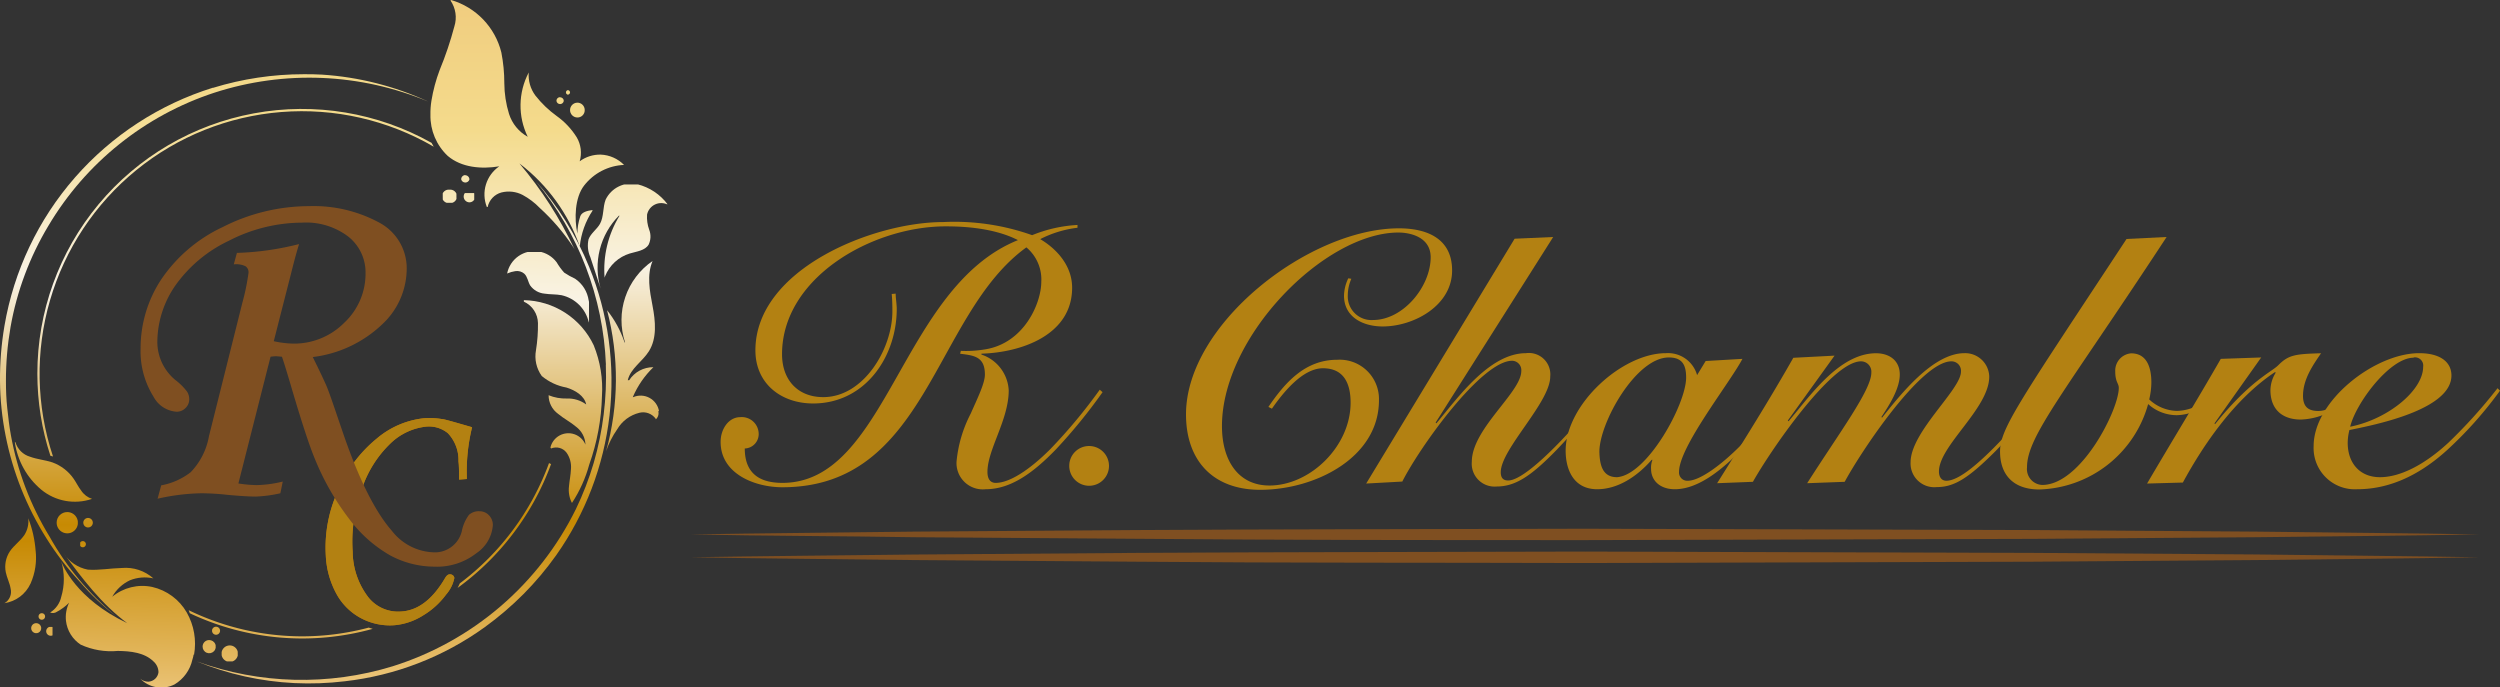 <svg id="レイヤー_1" data-name="レイヤー 1" xmlns="http://www.w3.org/2000/svg" xmlns:xlink="http://www.w3.org/1999/xlink" viewBox="0 0 303.18 83.37"><rect x="0" y="0" width="303.18" height="83.37" fill="#333333" stroke="none"/><defs><style>.cls-1{fill:none;}.cls-2{clip-path:url(#clip-path);}.cls-3{fill:url(#真ちゅう_艶あり_);}.cls-4{clip-path:url(#clip-path-2);}.cls-5{fill:url(#真ちゅう_艶あり_2);}.cls-6{clip-path:url(#clip-path-3);}.cls-7{fill:url(#真ちゅう_艶あり_3);}.cls-8{clip-path:url(#clip-path-4);}.cls-9{fill:url(#真ちゅう_艶あり_4);}.cls-10{clip-path:url(#clip-path-5);}.cls-11{fill:url(#真ちゅう_艶あり_5);}.cls-12{clip-path:url(#clip-path-6);}.cls-13{fill:url(#真ちゅう_艶あり_6);}.cls-14{clip-path:url(#clip-path-7);}.cls-15{fill:url(#真ちゅう_艶あり_7);}.cls-16{clip-path:url(#clip-path-8);}.cls-17{fill:url(#真ちゅう_艶あり_8);}.cls-18{clip-path:url(#clip-path-9);}.cls-19{fill:url(#真ちゅう_艶あり_9);}.cls-20{clip-path:url(#clip-path-10);}.cls-21{fill:url(#真ちゅう_艶あり_10);}.cls-22{clip-path:url(#clip-path-11);}.cls-23{fill:url(#真ちゅう_艶あり_11);}.cls-24{clip-path:url(#clip-path-12);}.cls-25{fill:url(#真ちゅう_艶あり_12);}.cls-26{clip-path:url(#clip-path-13);}.cls-27{fill:url(#真ちゅう_艶あり_13);}.cls-28{clip-path:url(#clip-path-14);}.cls-29{fill:url(#真ちゅう_艶あり_14);}.cls-30{clip-path:url(#clip-path-15);}.cls-31{fill:url(#真ちゅう_艶あり_15);}.cls-32{clip-path:url(#clip-path-16);}.cls-33{fill:url(#真ちゅう_艶あり_16);}.cls-34{clip-path:url(#clip-path-17);}.cls-35{fill:url(#真ちゅう_艶あり_17);}.cls-36{clip-path:url(#clip-path-18);}.cls-37{fill:url(#真ちゅう_艶あり_18);}.cls-38{clip-path:url(#clip-path-19);}.cls-39{fill:url(#真ちゅう_艶あり_19);}.cls-40{clip-path:url(#clip-path-20);}.cls-41{fill:url(#真ちゅう_艶あり_20);}.cls-42{clip-path:url(#clip-path-21);}.cls-43{fill:url(#真ちゅう_艶あり_21);}.cls-44{clip-path:url(#clip-path-22);}.cls-45{fill:url(#真ちゅう_艶あり_22);}.cls-46{clip-path:url(#clip-path-23);}.cls-47{fill:url(#真ちゅう_艶あり_23);}.cls-48{clip-path:url(#clip-path-24);}.cls-49{fill:url(#真ちゅう_艶あり_24);}.cls-50{clip-path:url(#clip-path-25);}.cls-51{fill:url(#真ちゅう_艶あり_25);}.cls-52{clip-path:url(#clip-path-26);}.cls-53{fill:url(#真ちゅう_艶あり_26);}.cls-54{fill:#7f4f21;}.cls-55{fill:#b67100;}.cls-56{fill:#b38112;}.cls-57{fill:url(#真ちゅう_艶あり_27);}.cls-58{fill:url(#真ちゅう_艶あり_28);}</style><clipPath id="clip-path"><path class="cls-1" d="M4.53,45.33a32,32,0,0,0,1.58,9.94l.32.09A31.82,31.82,0,0,1,52.6,17.79l-.27-.47a32.09,32.09,0,0,0-47.8,28"/></clipPath><linearGradient id="真ちゅう_艶あり_" x1="-97.65" y1="292.31" x2="-97.35" y2="292.31" gradientTransform="matrix(0, 316.66, 316.66, 0, -92533.83, 30917.96)" gradientUnits="userSpaceOnUse"><stop offset="0.01" stop-color="#f0cc7e"/><stop offset="0.19" stop-color="#f4db8c"/><stop offset="0.41" stop-color="#f9f3e5"/><stop offset="0.73" stop-color="#c78a03"/><stop offset="0.89" stop-color="#e3b75e"/><stop offset="0.95" stop-color="#efca84"/></linearGradient><clipPath id="clip-path-2"><path class="cls-1" d="M23.47,79.36c0,.21-.08.43-.14.64a4.67,4.67,0,0,1-2.16,3A3.56,3.56,0,0,1,17,82.3a1.48,1.48,0,0,0,1,.37,1.31,1.31,0,0,0,1.22-1.14,1.77,1.77,0,0,0-.61-1.32c-1.1-1.08-2.78-1.25-4.32-1.27a8.87,8.87,0,0,1-4.5-.76A4,4,0,0,1,8,75.29a4.07,4.07,0,0,1,.38-2.2,6,6,0,0,1-1.46,1.09.86.86,0,0,1-.84.1,3,3,0,0,0,1.35-1.91,7.51,7.51,0,0,0,0-4.28c.14.38,1.77,4.53,8,7.48-3.06-2.25-5.48-5.43-7.72-8.49a4.49,4.49,0,0,0,2.94,2c1.37.1,2.75-.17,4.14-.2a5.07,5.07,0,0,1,3.81,1.26,4.84,4.84,0,0,0-2.84.23,4.78,4.78,0,0,0-2.15,2,5.73,5.73,0,0,1,4.85-1.19,6.51,6.51,0,0,1,4.18,3.08,7.65,7.65,0,0,1,.89,5.16"/></clipPath><linearGradient id="真ちゅう_艶あり_2" x1="-97.65" y1="292.42" x2="-97.35" y2="292.41" gradientTransform="matrix(-0.01, 316.66, 316.66, 0.01, -92582.8, 30914.27)" xlink:href="#真ちゅう_艶あり_"/><clipPath id="clip-path-3"><path class="cls-1" d="M71.81,25.47l.06.06a9.61,9.61,0,0,0-1.56,4.35,21.63,21.63,0,0,0-7.24-10l0,0L63,19.83l0,0a47.1,47.1,0,0,1,6.68,10.41l-.21-.35a25,25,0,0,0-4-4.66,8.5,8.5,0,0,0-2.09-1.59,3.66,3.66,0,0,0-2.57-.3,2.33,2.33,0,0,0-1.67,1.76l-.1,0a4.13,4.13,0,0,1,1.51-4.93h0c-2.16.36-4.58.16-6.25-1.26a6.66,6.66,0,0,1-2.1-5,9.54,9.54,0,0,1,.12-1.69,19.42,19.42,0,0,1,1-3.73,42,42,0,0,0,1.78-5.28A3.6,3.6,0,0,0,54.63.06L54.7,0a8.83,8.83,0,0,1,6.1,6.36,19.51,19.51,0,0,1,.36,3.74,12.88,12.88,0,0,0,.57,3.71A4.87,4.87,0,0,0,64,16.59a8.61,8.61,0,0,1,.12-7.8,4.14,4.14,0,0,0,.81,2.8,12.81,12.81,0,0,0,2.57,2.47,9.12,9.12,0,0,1,2.44,2.59,3.68,3.68,0,0,1,.36,2.91,4.15,4.15,0,0,1,2.56-.81A4.21,4.21,0,0,1,75.68,20a6.48,6.48,0,0,0-4.85,2.51c-1.12,1.45-1.2,4-.81,5.83a6.82,6.82,0,0,1,.35-2.11c.18-.52.89-.68,1.44-.75"/></clipPath><linearGradient id="真ちゅう_艶あり_3" x1="-97.64" y1="292.03" x2="-97.35" y2="292.03" gradientTransform="matrix(0, 316.66, 316.66, 0, -92412.49, 30917.16)" xlink:href="#真ちゅう_艶あり_"/><clipPath id="clip-path-4"><path class="cls-1" d="M70,12.45a.89.89,0,0,1,.91.88.88.88,0,0,1-.88.92.9.9,0,1,1,0-1.8"/></clipPath><linearGradient id="真ちゅう_艶あり_4" x1="-97.64" y1="291.99" x2="-97.35" y2="291.99" gradientTransform="matrix(0.01, 316.66, 316.66, -0.01, -92391.17, 30918.21)" xlink:href="#真ちゅう_艶あり_"/><clipPath id="clip-path-5"><path class="cls-1" d="M68.85,10.93a.28.28,0,0,1,.28.27.28.28,0,0,1-.27.28.28.28,0,0,1,0-.55"/></clipPath><linearGradient id="真ちゅう_艶あり_5" x1="-97.64" y1="292" x2="-97.37" y2="292" gradientTransform="matrix(0.38, 316.66, 316.66, -0.38, -92358.74, 31026.99)" xlink:href="#真ちゅう_艶あり_"/><clipPath id="clip-path-6"><path class="cls-1" d="M67.91,11.8a.44.44,0,0,1,.46.44.45.45,0,0,1-.89,0,.44.44,0,0,1,.43-.46"/></clipPath><linearGradient id="真ちゅう_艶あり_6" x1="-97.64" y1="292" x2="-97.36" y2="292" gradientTransform="matrix(0.17, 316.66, 316.66, -0.17, -92382.78, 30965.68)" xlink:href="#真ちゅう_艶あり_"/><clipPath id="clip-path-7"><path class="cls-1" d="M54.51,23a.82.82,0,1,1,0,1.63.82.82,0,1,1,0-1.63"/></clipPath><linearGradient id="真ちゅう_艶あり_7" x1="-97.65" y1="292.11" x2="-97.35" y2="292.11" gradientTransform="matrix(-0.15, 316.66, 316.66, 0.15, -92459.64, 30873.52)" xlink:href="#真ちゅう_艶あり_"/><clipPath id="clip-path-8"><path class="cls-1" d="M56.91,23.14a.69.69,0,0,1,.71.69.7.7,0,0,1-.68.71.71.71,0,0,1-.71-.69.7.7,0,0,1,.68-.71"/></clipPath><linearGradient id="真ちゅう_艶あり_8" x1="-97.65" y1="292.09" x2="-97.35" y2="292.09" gradientTransform="matrix(-0.02, 316.66, 316.66, 0.02, -92438.34, 30911.92)" xlink:href="#真ちゅう_艶あり_"/><clipPath id="clip-path-9"><path class="cls-1" d="M56.4,21.25a.52.52,0,0,1,.53.51.52.52,0,0,1-1,0,.51.51,0,0,1,.5-.53"/></clipPath><linearGradient id="真ちゅう_艶あり_9" x1="-97.65" y1="292.09" x2="-97.35" y2="292.09" gradientTransform="matrix(0.05, 316.66, 316.66, -0.05, -92433.79, 30931.54)" xlink:href="#真ちゅう_艶あり_"/><clipPath id="clip-path-10"><path class="cls-1" d="M75.07,26.14A8.94,8.94,0,0,0,72.84,35c-.42-1.27-.84-2.55-1.25-3.82A3.42,3.42,0,0,1,71.38,29c.28-.72,1-1.18,1.38-1.85.49-.89.32-2,.69-2.95a3.45,3.45,0,0,1,3.83-1.86A6.54,6.54,0,0,1,81,24.83l0,0a1.75,1.75,0,0,0-2.53,1.2,4.45,4.45,0,0,0,.26,1.83,2.27,2.27,0,0,1-.07,1.81c-.45.73-1.45.82-2.28,1.07a4.7,4.7,0,0,0-3,2.76l-.06.17a12.46,12.46,0,0,1,1.8-7.49Z"/></clipPath><linearGradient id="真ちゅう_艶あり_10" x1="-97.65" y1="291.94" x2="-97.35" y2="291.94" gradientTransform="matrix(-0.01, 316.66, 316.66, 0.01, -92372.43, 30912.78)" xlink:href="#真ちゅう_艶あり_"/><clipPath id="clip-path-11"><path class="cls-1" d="M71.41,36.47a9.4,9.4,0,0,1,0,2.65A4.36,4.36,0,0,0,68.1,35.8c-.68-.13-1.38-.08-2.06-.19a2.4,2.4,0,0,1-1.75-1c-.27-.46-.32-1.06-.71-1.42a1.35,1.35,0,0,0-1.08-.31,3.87,3.87,0,0,0-1,.29,3.37,3.37,0,0,1,6-1.37,7.68,7.68,0,0,0,.92,1.26,9.48,9.48,0,0,0,1.32.74,3.82,3.82,0,0,1,1.65,2.64"/></clipPath><linearGradient id="真ちゅう_艶あり_11" x1="-97.64" y1="292.02" x2="-97.35" y2="292.01" gradientTransform="matrix(0, 316.66, 316.66, 0, -92403.97, 30916.95)" xlink:href="#真ちゅう_艶あり_"/><clipPath id="clip-path-12"><path class="cls-1" d="M66.75,54.27A2.24,2.24,0,0,1,71,53.92h0a2.83,2.83,0,0,0-1.13-2.16c-.69-.59-1.51-1-2.2-1.58a2.77,2.77,0,0,1-1.14-2.25,5.43,5.43,0,0,0,2.21.4,3.69,3.69,0,0,1,2.35.72h0C70.88,48,69.75,47.32,68.7,47a6.45,6.45,0,0,1-3-1.4A4.08,4.08,0,0,1,65,42.47a19.18,19.18,0,0,0,.24-3.29,2.92,2.92,0,0,0-1.71-2.6V36.4A9.57,9.57,0,0,1,72,41.87a14,14,0,0,1,1,6.18,26.66,26.66,0,0,1-1.54,8.29h0A16.33,16.33,0,0,1,69.36,61,3.47,3.47,0,0,1,69,59c.06-.7.21-1.4.24-2.1a3,3,0,0,0-.53-2,1.58,1.58,0,0,0-1.88-.51Z"/></clipPath><linearGradient id="真ちゅう_艶あり_12" x1="-97.64" y1="292" x2="-97.35" y2="292" gradientTransform="matrix(0, 316.66, 316.66, 0, -92398.55, 30915.05)" xlink:href="#真ちゅう_艶あり_"/><clipPath id="clip-path-13"><path class="cls-1" d="M79.83,49.86a1,1,0,0,1-.3,1l0-.06a1.88,1.88,0,0,0-2-.74,4.31,4.31,0,0,0-2.68,2,10.48,10.48,0,0,0-1.35,2.67,32.88,32.88,0,0,0,.12-17.11,12.64,12.64,0,0,1,2.12,3.9l.06,0a8.7,8.7,0,0,1,3.34-9.87l0,0c-.72,1.7-.35,3.64,0,5.47s.55,3.88-.44,5.47c-.78,1.25-2.24,2.09-2.57,3.52l.17,0a3.47,3.47,0,0,1,2.94-1.58v0a11.07,11.07,0,0,0-2.5,3.63l.06,0a2.26,2.26,0,0,1,3.12,1.7"/></clipPath><linearGradient id="真ちゅう_艶あり_13" x1="-97.65" y1="291.94" x2="-97.35" y2="291.94" gradientTransform="matrix(0.01, 316.66, 316.66, -0.01, -92369.15, 30917.92)" xlink:href="#真ちゅう_艶あり_"/><clipPath id="clip-path-14"><path class="cls-1" d="M27.86,78.27a1,1,0,1,1-1,1,1,1,0,0,1,1-1"/></clipPath><linearGradient id="真ちゅう_艶あり_14" x1="-97.65" y1="292.31" x2="-97.35" y2="292.31" gradientTransform="matrix(-0.06, 316.66, 316.66, 0.06, -92542.82, 30899.3)" xlink:href="#真ちゅう_艶あり_"/><clipPath id="clip-path-15"><path class="cls-1" d="M26.2,76a.49.49,0,1,1-.49.49A.49.49,0,0,1,26.2,76"/></clipPath><linearGradient id="真ちゅう_艶あり_15" x1="-97.64" y1="292.33" x2="-97.35" y2="292.33" gradientTransform="matrix(-0.05, 316.66, 316.66, 0.05, -92547.6, 30902.99)" xlink:href="#真ちゅう_艶あり_"/><clipPath id="clip-path-16"><path class="cls-1" d="M25.36,77.62a.8.8,0,1,1-.79.8.79.79,0,0,1,.79-.8"/></clipPath><linearGradient id="真ちゅう_艶あり_16" x1="-97.65" y1="292.33" x2="-97.35" y2="292.33" gradientTransform="matrix(-0.02, 316.66, 316.66, 0.02, -92548.02, 30910.69)" xlink:href="#真ちゅう_艶あり_"/><clipPath id="clip-path-17"><path class="cls-1" d="M6.15,76a.55.55,0,0,1,.55.55.55.55,0,0,1-1.1,0A.55.55,0,0,1,6.15,76"/></clipPath><linearGradient id="真ちゅう_艶あり_17" x1="-97.64" y1="292.48" x2="-97.35" y2="292.48" gradientTransform="matrix(0.13, 316.66, 316.66, -0.13, -92599.04, 30953.95)" xlink:href="#真ちゅう_艶あり_"/><clipPath id="clip-path-18"><path class="cls-1" d="M5.07,74.36a.39.39,0,0,1,.4.4.4.4,0,0,1-.8,0,.39.39,0,0,1,.4-.4"/></clipPath><linearGradient id="真ちゅう_艶あり_18" x1="-97.64" y1="292.49" x2="-97.35" y2="292.49" gradientTransform="matrix(0, 316.66, 316.66, 0, -92615.48, 30915.14)" xlink:href="#真ちゅう_艶あり_"/><clipPath id="clip-path-19"><path class="cls-1" d="M4.39,75.57a.61.61,0,1,1-.61.61.61.61,0,0,1,.61-.61"/></clipPath><linearGradient id="真ちゅう_艶あり_19" x1="-97.64" y1="292.49" x2="-97.35" y2="292.49" gradientTransform="matrix(0.04, 316.66, 316.66, -0.04, -92613.73, 30927.86)" xlink:href="#真ちゅう_艶あり_"/><clipPath id="clip-path-20"><path class="cls-1" d="M4.32,66.76a7.69,7.69,0,0,1-.61,4A4.16,4.16,0,0,1,.54,73.15h0a1.59,1.59,0,0,0,.75-1.76c-.11-.69-.45-1.31-.59-2a3.38,3.38,0,0,1,.5-2.53c.5-.74,1.28-1.26,1.77-2a3.15,3.15,0,0,0,.46-2,13.67,13.67,0,0,1,.89,3.93"/></clipPath><linearGradient id="真ちゅう_艶あり_20" x1="-97.64" y1="292.51" x2="-97.35" y2="292.51" gradientTransform="matrix(-0.03, 316.66, 316.66, 0.03, -92626.69, 30908.58)" xlink:href="#真ちゅう_艶あり_"/><clipPath id="clip-path-21"><path class="cls-1" d="M1.87,53.62a2.6,2.6,0,0,0,1.78,1.77c.87.32,1.81.39,2.69.68a5.37,5.37,0,0,1,2.6,2c.32.46.57,1,.91,1.43a2.49,2.49,0,0,0,1.31,1A6.41,6.41,0,0,1,5,59.38a9.18,9.18,0,0,1-3.2-5.75Z"/></clipPath><linearGradient id="真ちゅう_艶あり_21" x1="-97.65" y1="292.48" x2="-97.35" y2="292.48" gradientTransform="matrix(0, 316.66, 316.66, 0, -92610.24, 30916.11)" xlink:href="#真ちゅう_艶あり_"/><clipPath id="clip-path-22"><path class="cls-1" d="M10.1,65.62a.38.38,0,0,1,0,.75.38.38,0,1,1,0-.75"/></clipPath><linearGradient id="真ちゅう_艶あり_22" x1="-97.64" y1="292.45" x2="-97.35" y2="292.45" gradientTransform="matrix(-0.1, 316.66, 316.66, 0.1, -92607.97, 30886.83)" xlink:href="#真ちゅう_艶あり_"/><clipPath id="clip-path-23"><path class="cls-1" d="M10.67,62.81a.58.58,0,1,1-.57.57.58.58,0,0,1,.57-.57"/></clipPath><linearGradient id="真ちゅう_艶あり_23" x1="-97.64" y1="292.45" x2="-97.35" y2="292.44" gradientTransform="matrix(-0.06, 316.66, 316.66, 0.06, -92601.59, 30900.01)" xlink:href="#真ちゅう_艶あり_"/><clipPath id="clip-path-24"><path class="cls-1" d="M8.15,62.1a1.29,1.29,0,1,1-1.28,1.28A1.28,1.28,0,0,1,8.15,62.1"/></clipPath><linearGradient id="真ちゅう_艶あり_24" x1="-97.65" y1="292.46" x2="-97.35" y2="292.46" gradientTransform="matrix(-0.03, 316.66, 316.66, 0.03, -92607.61, 30907.44)" xlink:href="#真ちゅう_艶あり_"/><clipPath id="clip-path-25"><path class="cls-1" d="M73.47,44.25A37.6,37.6,0,0,1,72,56.14a37.23,37.23,0,0,1-2.16,5.6A37.21,37.21,0,0,1,47.62,80.8a37.46,37.46,0,0,1-23.76-.59,35.91,35.91,0,0,0,11.85,2.63,36.58,36.58,0,0,0,6.1-.22,35.91,35.91,0,0,0,17-6.58,38.51,38.51,0,0,0,4.68-4,37.57,37.57,0,0,0,3.95-4.69,36.65,36.65,0,0,0,4-35A36.18,36.18,0,0,0,65,22a37.31,37.31,0,0,1,8.48,22.21"/></clipPath><linearGradient id="真ちゅう_艶あり_25" x1="-97.65" y1="292.15" x2="-97.35" y2="292.15" gradientTransform="matrix(0, 316.66, 316.66, 0, -92464.88, 30915.78)" xlink:href="#真ちゅう_艶あり_"/><clipPath id="clip-path-26"><path class="cls-1" d="M25.81,10.64A36.7,36.7,0,0,0,.54,39.52,38.46,38.46,0,0,0,0,46.21a35.71,35.71,0,0,0,.69,6.68A36.52,36.52,0,0,0,5.63,65.28,34.77,34.77,0,0,0,9.7,70.57a29.62,29.62,0,0,0,4.41,4.19A33.88,33.88,0,0,1,6,65.06,35.86,35.86,0,0,1,1.32,52.77C1.12,51.69,1,50.59.88,49.5S.72,47.31.72,46.21a37.89,37.89,0,0,1,.56-6.56A36,36,0,0,1,5.87,27.38,36.69,36.69,0,0,1,26,11.24a37.31,37.31,0,0,1,25.93,1.08A36.31,36.31,0,0,0,39.05,9.05C38.32,9,37.58,9,36.84,9a37.51,37.51,0,0,0-11,1.65"/></clipPath><linearGradient id="真ちゅう_艶あり_26" x1="-97.65" y1="292.33" x2="-97.35" y2="292.33" gradientTransform="matrix(0, 316.66, 316.66, 0, -92543.26, 30916.53)" xlink:href="#真ちゅう_艶あり_"/><linearGradient id="真ちゅう_艶あり_27" x1="-97.65" y1="292.23" x2="-97.35" y2="292.23" gradientTransform="matrix(1.53, 316.66, 316.66, -1.53, -92328.51, 31362.9)" xlink:href="#真ちゅう_艶あり_"/><linearGradient id="真ちゅう_艶あり_28" x1="-97.65" y1="292.15" x2="-97.35" y2="292.15" gradientTransform="matrix(1.53, 316.66, 316.66, -1.53, -92328.51, 31362.9)" xlink:href="#真ちゅう_艶あり_"/></defs><g class="cls-2"><rect class="cls-3" x="4.43" y="13.1" width="48.27" height="42.38" transform="translate(-0.16 0.14) rotate(-0.28)"/></g><g class="cls-4"><rect class="cls-5" x="6.04" y="67.03" width="17.77" height="16.71" transform="translate(-0.37 0.07) rotate(-0.28)"/></g><g class="cls-6"><rect class="cls-7" x="52.06" y="-0.06" width="23.7" height="30.38" transform="translate(-0.07 0.31) rotate(-0.28)"/></g><g class="cls-8"><rect class="cls-9" x="69.1" y="12.44" width="1.83" height="1.83" transform="translate(-0.06 0.34) rotate(-0.28)"/></g><g class="cls-10"><rect class="cls-11" x="68.58" y="10.93" width="0.55" height="0.55" transform="translate(-0.04 0.25) rotate(-0.21)"/></g><g class="cls-12"><rect class="cls-13" x="67.47" y="11.79" width="0.91" height="0.91" transform="translate(-0.05 0.29) rotate(-0.25)"/></g><g class="cls-14"><rect class="cls-15" x="53.7" y="22.93" width="1.66" height="1.66" transform="translate(-0.13 0.29) rotate(-0.3)"/></g><g class="cls-16"><rect class="cls-17" x="56.22" y="23.13" width="1.41" height="1.41" transform="matrix(1, 0, 0, 1, -0.12, 0.28)"/></g><g class="cls-18"><rect class="cls-19" x="55.89" y="21.24" width="1.05" height="1.05" transform="translate(-0.1 0.26) rotate(-0.27)"/></g><g class="cls-20"><rect class="cls-21" x="71.08" y="22" width="9.98" height="13.05" transform="matrix(1, 0, 0, 1, -0.14, 0.37)"/></g><g class="cls-22"><rect class="cls-23" x="61.49" y="30.24" width="10.11" height="8.9" transform="matrix(1, 0, 0, 1, -0.17, 0.32)"/></g><g class="cls-24"><rect class="cls-25" x="63.42" y="36.36" width="9.77" height="24.62" transform="translate(-0.23 0.33) rotate(-0.28)"/></g><g class="cls-26"><rect class="cls-27" x="73.35" y="31.59" width="6.59" height="23.13" transform="translate(-0.21 0.37) rotate(-0.28)"/></g><g class="cls-28"><rect class="cls-29" x="26.88" y="78.26" width="1.95" height="1.95" transform="translate(-0.4 0.14) rotate(-0.29)"/></g><g class="cls-30"><rect class="cls-31" x="25.71" y="76.01" width="0.98" height="0.98" transform="translate(-0.38 0.13) rotate(-0.29)"/></g><g class="cls-32"><rect class="cls-33" x="24.56" y="77.62" width="1.59" height="1.59" transform="translate(-0.38 0.13) rotate(-0.28)"/></g><g class="cls-34"><rect class="cls-35" x="5.6" y="76" width="1.11" height="1.11" transform="matrix(1, 0, 0, 1, -0.34, 0.03)"/></g><g class="cls-36"><rect class="cls-37" x="4.67" y="74.35" width="0.8" height="0.81" transform="translate(-0.36 0.03) rotate(-0.28)"/></g><g class="cls-38"><rect class="cls-39" x="3.77" y="75.56" width="1.23" height="1.23" transform="translate(-0.36 0.02) rotate(-0.27)"/></g><g class="cls-40"><rect class="cls-41" x="0.5" y="62.82" width="3.96" height="10.34" transform="translate(-0.33 0.01) rotate(-0.28)"/></g><g class="cls-42"><rect class="cls-43" x="1.78" y="53.6" width="9.4" height="7.68" transform="translate(-0.28 0.03) rotate(-0.28)"/></g><g class="cls-44"><rect class="cls-45" x="9.72" y="65.62" width="0.76" height="0.76" transform="translate(-0.34 0.05) rotate(-0.3)"/></g><g class="cls-46"><rect class="cls-47" x="10.1" y="62.81" width="1.16" height="1.16" transform="translate(-0.32 0.05) rotate(-0.29)"/></g><g class="cls-48"><rect class="cls-49" x="6.86" y="62.1" width="2.58" height="2.58" transform="translate(-0.31 0.04) rotate(-0.28)"/></g><g class="cls-50"><rect class="cls-51" x="23.71" y="21.92" width="50.98" height="61.38" transform="translate(-0.25 0.24) rotate(-0.28)"/></g><g class="cls-52"><rect class="cls-53" x="-0.17" y="8.38" width="52.26" height="66.5" transform="translate(-0.2 0.13) rotate(-0.28)"/></g><path class="cls-54" d="M83.74,67.58c9-.15,18.08-.22,27.12-.33l27.11-.2c18.08-.11,36.16-.1,54.24-.16l54.23.16,27.12.19c9,.12,18.07.19,27.11.34-9,.16-18.08.23-27.11.34l-27.12.2-54.23.16c-18.08-.06-36.16,0-54.24-.16l-27.11-.2C101.82,67.81,92.78,67.74,83.74,67.58Z"/><path class="cls-54" d="M83.74,64.81c9-.15,18.08-.22,27.12-.34L138,64.28c18.08-.11,36.16-.1,54.24-.16l54.23.16,27.12.19c9,.12,18.07.18,27.11.34-9,.16-18.08.23-27.11.34l-27.12.2-54.23.15c-18.08,0-36.16,0-54.24-.16l-27.11-.19C101.82,65,92.78,65,83.74,64.81Z"/><path class="cls-55" d="M56.62,58.09l-.95.07c0-.93,0-1.67-.07-2.22a4.72,4.72,0,0,0-1.28-3.4,3.62,3.62,0,0,0-2.68-.8,7.38,7.38,0,0,0-4.25,2,13.53,13.53,0,0,0-3.52,5.6,18.1,18.1,0,0,0-1.1,7.56,9.23,9.23,0,0,0,1.92,5.56,4.61,4.61,0,0,0,3.93,1.7Q51.71,74,54,70.06c.16-.26.33-.4.52-.41a.56.56,0,0,1,.4.12.48.48,0,0,1,.18.33,4.37,4.37,0,0,1-1,2,9.55,9.55,0,0,1-2.8,2.54,7.77,7.77,0,0,1-3.46,1.18,7.44,7.44,0,0,1-4-.82,7.27,7.27,0,0,1-3-2.91,10.68,10.68,0,0,1-1.33-4.72,16.49,16.49,0,0,1,1.48-7.86,16.15,16.15,0,0,1,4.65-6.28,10.61,10.61,0,0,1,5.79-2.51,9.16,9.16,0,0,1,2.09.09c.3,0,1.54.37,3.73,1A22.58,22.58,0,0,0,56.62,58.09Z"/><path class="cls-56" d="M56.62,58.09l-.95.07c0-.93,0-1.67-.07-2.22a4.72,4.72,0,0,0-1.28-3.4,3.62,3.62,0,0,0-2.68-.8,7.38,7.38,0,0,0-4.25,2,13.53,13.53,0,0,0-3.52,5.6,18.1,18.1,0,0,0-1.1,7.56,9.23,9.23,0,0,0,1.92,5.56,4.61,4.61,0,0,0,3.93,1.7Q51.71,74,54,70.06c.16-.26.33-.4.52-.41a.56.56,0,0,1,.4.12.48.48,0,0,1,.18.33,4.37,4.37,0,0,1-1,2,9.55,9.55,0,0,1-2.8,2.54,7.77,7.77,0,0,1-3.46,1.18,7.44,7.44,0,0,1-4-.82,7.27,7.27,0,0,1-3-2.91,10.68,10.68,0,0,1-1.33-4.72,16.49,16.49,0,0,1,1.48-7.86,16.15,16.15,0,0,1,4.65-6.28,10.61,10.61,0,0,1,5.79-2.51,9.16,9.16,0,0,1,2.09.09c.3,0,1.54.37,3.73,1A22.58,22.58,0,0,0,56.62,58.09Z"/><path class="cls-56" d="M108.62,35.61c0,.56.13,1.25.13,1.85,0,5.8-3.83,11.47-10.14,11.47-3.87,0-7-2.4-7-6.44,0-9.84,14.27-15.56,22.77-15.56a28.12,28.12,0,0,1,10.79,1.59,17,17,0,0,1,5.5-1.24v.34A13.35,13.35,0,0,0,126.15,29c2.11,1.25,3.87,3.31,3.87,5.89,0,5.76-6.19,7.86-11,8V43a4.83,4.83,0,0,1,3.31,4.34c0,3.57-2.58,7.18-2.58,9.88,0,.86.34,1.34,1,1.34,1.67,0,4.08-1.55,6.62-4.09a64,64,0,0,0,6-7.21l.34.3a64.83,64.83,0,0,1-5.63,6.91c-2.83,2.93-5.54,4.86-8.55,4.86A3.19,3.19,0,0,1,116,56a15.79,15.79,0,0,1,1.72-5.84c.86-1.94,1.72-3.7,1.72-4.73,0-2.15-1.25-2.32-3-2.53l.08-.35a14,14,0,0,0,2.88-.17c4.81-.73,6.88-5.63,6.88-8.21A5.07,5.07,0,0,0,124.47,30c-11.25,8.12-11.94,29.09-29.6,29.09-3.27,0-7.48-1.59-7.48-5.5,0-1.59,1-3,2.37-3A2.05,2.05,0,0,1,92,52.46a1.75,1.75,0,0,1-1.68,1.93c0,3,1.77,4.17,4.56,4.17,12.72,0,14.35-23.72,28.57-29.44-2.92-1.5-6.7-1.67-8.76-1.67-8.94,0-19.85,6.23-19.85,15.51,0,3.09,1.89,5.2,5,5.2,4.9,0,8.38-5.85,8.38-10.4,0-.52,0-1.29-.08-2.11Z"/><path class="cls-56" d="M132.08,54.09a2.41,2.41,0,1,1-2.41,2.4A2.4,2.4,0,0,1,132.08,54.09Z"/><path class="cls-56" d="M163.88,33.81a5,5,0,0,0-.43,2,2.87,2.87,0,0,0,3.05,3c3.69,0,7-4.08,7-7.61,0-2.49-2.54-3-3.91-3-8.94,0-21.4,12.59-21.4,23.47,0,4.21,2,7.21,5.76,7.21,4.9,0,9.84-4.72,9.84-10.05,0-2.32-.82-4.17-3.35-4.17s-4.94,3.1-6.19,4.9l-.43-.21c2-2.93,4.43-5.72,8.34-5.72a4.77,4.77,0,0,1,5.07,4.9c0,7-7.78,10.87-14.4,10.87-5.71,0-9-3.52-9-9.15,0-11,14.95-22.56,25.82-22.56,3.35,0,6.45,1.2,6.45,5.11,0,4.26-4.64,6.79-8.42,6.79-2.37,0-4.69-1.12-4.69-3.74a5.07,5.07,0,0,1,.52-2.1Z"/><path class="cls-56" d="M165.68,58.64l18-29.69,4.68-.21L174.1,51.25l.09.09c2.53-3,6.4-8.51,10.87-8.51A2.6,2.6,0,0,1,188,45.67c0,3.13-6,8.8-6,11.6,0,.73.34,1,.9,1,2.58,0,9.75-8.29,11.64-11l.26.26a82.59,82.59,0,0,1-6,7c-3.09,3.18-5,4.47-7.31,4.47a2.77,2.77,0,0,1-3-3c0-4,6-8.42,6-11a1.14,1.14,0,0,0-1.11-1.25c-3.7,0-11.17,10.4-13.32,14.65Z"/><path class="cls-56" d="M206.85,43.78l4.46-.26c-1.59,3-7.69,10.65-7.69,13.7a1,1,0,0,0,1.08,1.08c1.37,0,3.91-1.76,6.49-4.38a83.74,83.74,0,0,0,5.71-6.66l.3.17a70,70,0,0,1-6.1,7.22c-2.71,2.75-5.41,4.68-8,4.68-1.8,0-2.87-1.07-2.87-2.45a2.66,2.66,0,0,1,.17-1.12h-.09c-1.76,2-4.08,3.57-6.62,3.57-2.79,0-3.82-2.28-3.82-4.68,0-5.59,6.83-11.82,12.16-11.82a3.66,3.66,0,0,1,3.78,2.66ZM196.1,57.87c3.66-.26,8.38-8.85,8.38-12.08,0-1.54-.47-2.44-2.1-2.44-4,0-8.42,7.94-8.42,11.43C194,56.41,194.34,57.87,196.1,57.87Z"/><path class="cls-56" d="M228.24,50.65c2.2-2.75,6.15-7.82,10-7.82a2.92,2.92,0,0,1,3,2.84c0,3.86-6.1,8.37-6.1,11.51,0,.65.3,1.12.9,1.12,1.21,0,3.1-1.33,5.76-4a71.63,71.63,0,0,0,5.93-6.79l.35.18a86,86,0,0,1-6.06,7c-3.27,3.27-5,4.38-7.14,4.38a2.88,2.88,0,0,1-3.18-3c0-3.7,6.11-8.81,6.11-11a1.15,1.15,0,0,0-1.16-1.25c-3.7,0-11,11-12.94,14.61l-4.55.17c3.91-6.14,7.78-11.3,7.78-13.4a1.26,1.26,0,0,0-1.25-1.38c-3.61,0-11.09,11-13.11,14.61l-4.34.17c3.14-5,6.28-10,9.24-15.21l5-.26L216.81,51l.09.09c2.41-2.79,6.06-8.25,10.61-8.25,1.59,0,2.88.86,2.88,2.58s-1.29,3.74-2.23,5.15Z"/><path class="cls-56" d="M262.75,28.74c-12.46,19-16.93,24.14-16.93,27.93a1.93,1.93,0,0,0,1.85,2.14c4.68,0,9.28-9.1,9.28-11.77,0-.56-.43-.69-.43-2a2.1,2.1,0,0,1,1.93-2.19c2,0,2.45,1.89,2.45,3.52a9.16,9.16,0,0,1-.26,2.07A5.07,5.07,0,0,0,264,49.83a5.78,5.78,0,0,0,4.6-2.49l.3.26a6.06,6.06,0,0,1-4.9,2.75A5.16,5.16,0,0,1,260.51,49a14.13,14.13,0,0,1-13.19,10.36c-3.18,0-4.77-1.8-4.77-4.6s2.32-6,15.34-25.78Z"/><path class="cls-56" d="M260.38,58.64c2.93-5,6-10,8.94-15.12l4.9-.17-5.67,8,.08.08c4.3-5.32,6.79-6.27,7.65-7.13,1.25-1.25,2-1.37,5.2-1.46-1.07,1.55-2.19,3.22-2.19,5.16,0,1.29.6,1.84,1.85,1.84,1.63,0,3.09-1.5,4.12-2.57l.18.21a8.34,8.34,0,0,1-6.41,3.4c-2.27,0-3.69-1.25-3.69-3.57a4.11,4.11,0,0,1,.64-2.11l-.08-.08c-4.86,3.22-8.64,8.72-11.18,13.4Z"/><path class="cls-56" d="M303.18,47.38a47.71,47.71,0,0,1-6.49,7.27c-3.95,3.56-7.65,4.68-10.82,4.68a5,5,0,0,1-5.29-5.24c0-5.5,7.43-11.26,12.8-11.26,2.45,0,3.91,1,3.91,2.71,0,4.17-9.36,6-12.37,6.61a6.42,6.42,0,0,0-.21,1.55c0,2.45,1.46,4.17,3.91,4.17s5.41-1.5,8.33-4.21a61.4,61.4,0,0,0,5.93-6.58Zm-10.48-4c-2.88,0-7,5.5-7.69,8.37,4.68-.94,8.85-4.46,8.85-7.26A1,1,0,0,0,292.7,43.35Z"/><path class="cls-54" d="M32.81,43.26l-3.9,15.37a15.47,15.47,0,0,0,2.23.2,14.49,14.49,0,0,0,3.15-.43L34,59.82a15.84,15.84,0,0,1-3,.4c-.75,0-1.86-.07-3.33-.2a30.37,30.37,0,0,0-3.21-.2,25.64,25.64,0,0,0-5.35.66l.44-1.62a8.25,8.25,0,0,0,3.57-1.59,8.38,8.38,0,0,0,2.22-4.37l4.05-16.18a27.43,27.43,0,0,0,.75-3.65.89.89,0,0,0-.36-.78,2.59,2.59,0,0,0-1.43-.23l.38-1.39a34.68,34.68,0,0,0,7.54-1.07c-.23.73-.53,1.81-.89,3.24l-2.18,8.54a12.12,12.12,0,0,0,2.35.29,8.57,8.57,0,0,0,6.2-2.53,8.14,8.14,0,0,0,2.58-6,5.54,5.54,0,0,0-2.07-4.43A8.45,8.45,0,0,0,36.63,27a19.5,19.5,0,0,0-8.88,2.2,16.68,16.68,0,0,0-6.51,5.46,12.14,12.14,0,0,0-2.16,6.82,6,6,0,0,0,2.22,4.63,7.14,7.14,0,0,1,1.39,1.39,1.71,1.71,0,0,1,.26.92,1.44,1.44,0,0,1-.45,1.06,1.48,1.48,0,0,1-1.09.45,3.42,3.42,0,0,1-2.79-1.82,10.36,10.36,0,0,1-1.57-5.85,15.16,15.16,0,0,1,2.46-8.31A18.4,18.4,0,0,1,27,27.54,23.18,23.18,0,0,1,37.48,25,16.72,16.72,0,0,1,46,27a6.27,6.27,0,0,1,3.32,5.74,9.24,9.24,0,0,1-3,6.62,14.78,14.78,0,0,1-8.39,3.94c.88,1.78,1.45,3,1.7,3.59.41,1,1,2.8,1.85,5.27q2.93,8.67,6.05,12.22a6.69,6.69,0,0,0,5,2.6A3.36,3.36,0,0,0,56,64.44a4.94,4.94,0,0,1,.87-2A1.75,1.75,0,0,1,58.12,62a1.57,1.57,0,0,1,1.18.49,1.69,1.69,0,0,1,.47,1.19,4.49,4.49,0,0,1-2,3.41,7.73,7.73,0,0,1-5.07,1.63,11.39,11.39,0,0,1-5.37-1.36,16.25,16.25,0,0,1-5-4.45,31.39,31.39,0,0,1-4.21-7.42q-.9-2.18-2.63-8c-.69-2.36-1.13-3.77-1.3-4.23l-.71-.06A6.47,6.47,0,0,0,32.81,43.26Z"/><path class="cls-57" d="M66.83,56.28l-.25-.12A32,32,0,0,1,55.76,70.75a5.38,5.38,0,0,1-.27.55A32.25,32.25,0,0,0,66.83,56.28Z"/><path class="cls-58" d="M36.65,77.17A31.63,31.63,0,0,1,22.88,74c.05.12.09.25.14.37A31.88,31.88,0,0,0,45.2,76.26a4.42,4.42,0,0,1-.48-.15A31.6,31.6,0,0,1,36.65,77.17Z"/></svg>